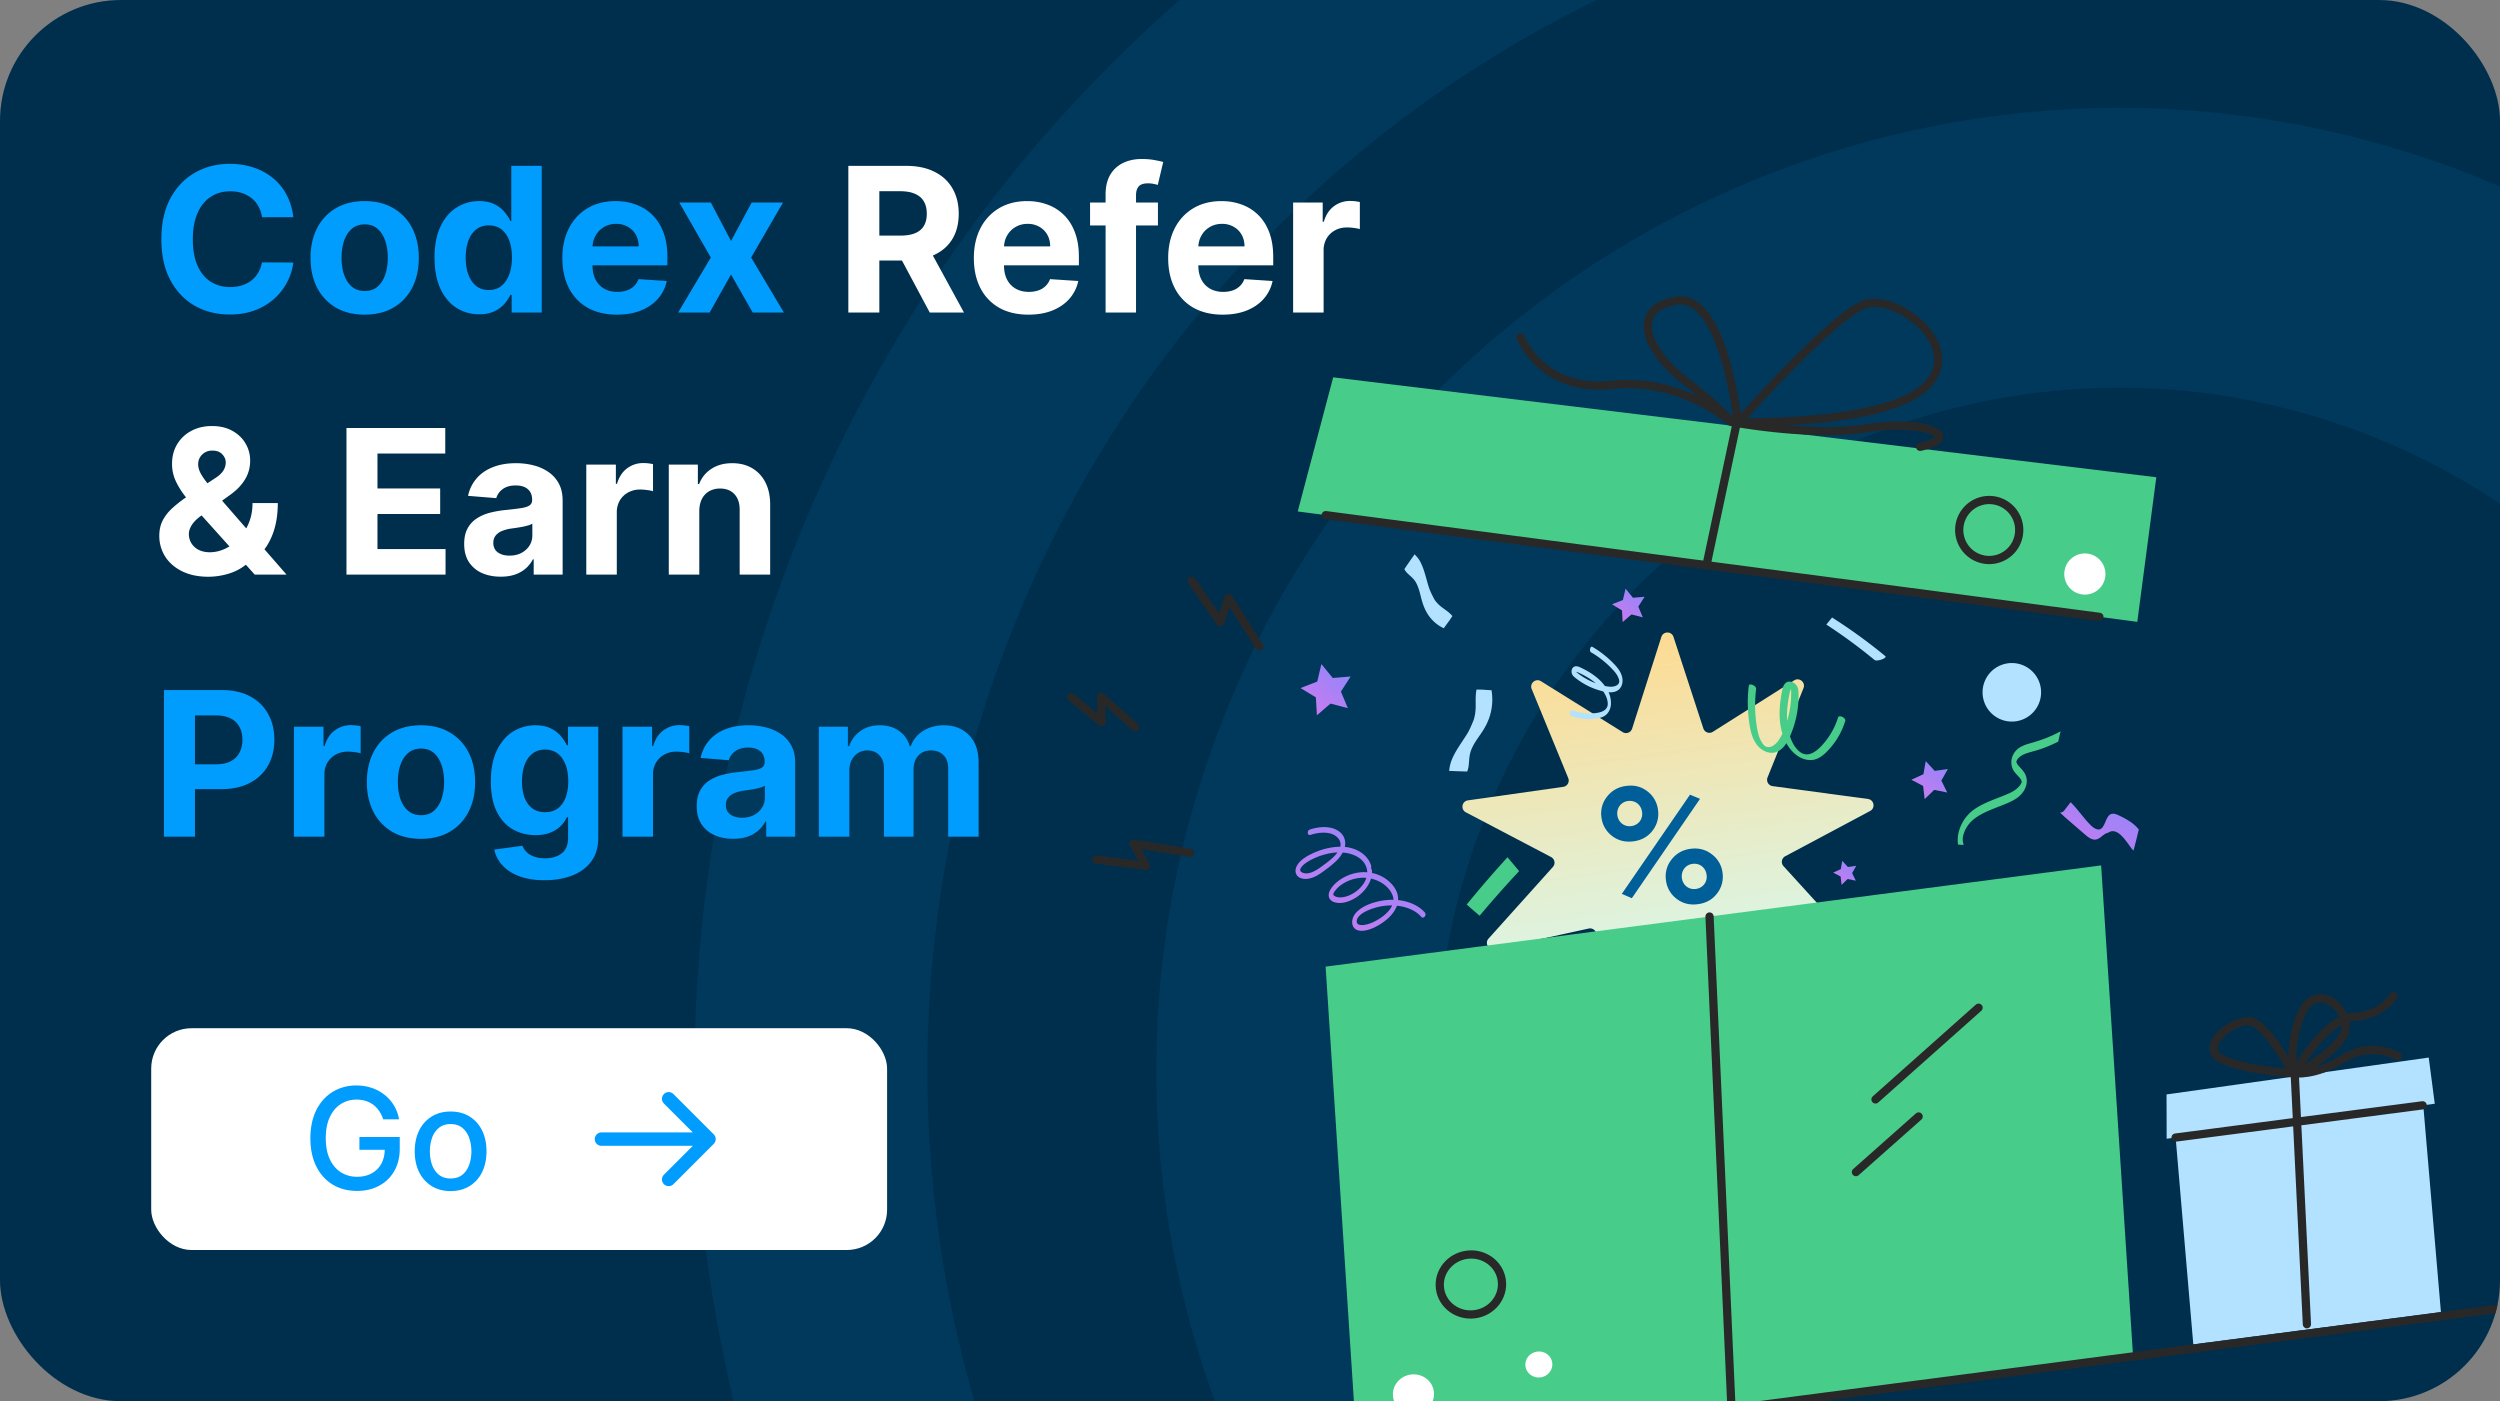 <svg width="248" height="139" fill="none" xmlns="http://www.w3.org/2000/svg">
  <rect width="100%" height="100%" fill="#808080" stroke="none"/>
  <g clip-path="url(#a)">
    <rect width="248" height="139" rx="12" fill="#002F4D"/>
    <g opacity=".6" fill="#003F66">
      <path d="M341.696 157.975c-28.581 72.61-110.613 108.303-183.224 79.721-72.61-28.581-108.302-110.613-79.72-183.223C107.332-18.137 189.364-53.83 261.974-25.25c72.61 28.582 108.303 110.614 79.721 183.224ZM100.244 62.933c-23.91 60.74 5.948 129.362 66.689 153.271 60.74 23.909 129.362-5.949 153.271-66.689 23.909-60.74-5.949-129.362-66.689-153.271-60.74-23.91-129.362 5.948-153.271 66.689Z"/>
      <path d="M299.089 141.204c-19.319 49.079-74.766 73.205-123.845 53.886-49.08-19.319-73.205-74.767-53.886-123.846 19.319-49.08 74.766-73.205 123.846-53.886 49.079 19.32 73.204 74.767 53.885 123.846ZM147.186 81.41c-13.705 34.815 3.409 74.148 38.224 87.852 34.815 13.704 74.147-3.41 87.852-38.225 13.704-34.815-3.41-74.147-38.225-87.851-34.815-13.704-74.147 3.41-87.851 38.224Z"/>
    </g>
    <path d="M29.098 21.547h-3.11a3.042 3.042 0 0 0-.349-1.073 2.728 2.728 0 0 0-.674-.81 2.969 2.969 0 0 0-.952-.51 3.64 3.64 0 0 0-1.158-.178c-.753 0-1.409.187-1.967.56-.559.37-.992.91-1.3 1.62-.308.706-.462 1.563-.462 2.571 0 1.037.154 1.908.462 2.614.313.705.748 1.238 1.307 1.598.559.36 1.205.54 1.939.54.412 0 .793-.055 1.143-.164.355-.109.67-.267.945-.476.274-.213.502-.47.682-.774.184-.303.312-.648.383-1.037l3.111.015a5.804 5.804 0 0 1-1.89 3.587 6.051 6.051 0 0 1-1.917 1.15c-.738.28-1.574.419-2.507.419-1.297 0-2.457-.294-3.48-.88-1.018-.588-1.823-1.438-2.415-2.55-.587-1.113-.88-2.46-.88-4.042 0-1.586.298-2.935.894-4.048.597-1.113 1.407-1.96 2.43-2.543 1.022-.587 2.173-.88 3.451-.88a7.46 7.46 0 0 1 2.344.355 5.943 5.943 0 0 1 1.925 1.037 5.334 5.334 0 0 1 1.363 1.655c.355.653.583 1.401.682 2.244Zm7.077 9.666c-1.103 0-2.057-.234-2.862-.703a4.81 4.81 0 0 1-1.854-1.975c-.435-.847-.653-1.83-.653-2.947 0-1.127.218-2.112.653-2.954a4.754 4.754 0 0 1 1.854-1.975c.805-.473 1.76-.71 2.862-.71 1.104 0 2.055.237 2.856.71a4.74 4.74 0 0 1 1.86 1.975c.436.842.654 1.827.654 2.954 0 1.117-.218 2.1-.654 2.947a4.797 4.797 0 0 1-1.86 1.975c-.8.469-1.752.703-2.856.703Zm.015-2.344c.502 0 .92-.142 1.257-.426.336-.289.59-.682.76-1.179.175-.497.262-1.063.262-1.697 0-.635-.087-1.2-.262-1.698-.17-.497-.424-.89-.76-1.179-.336-.289-.756-.433-1.257-.433-.507 0-.933.144-1.279.433-.34.29-.599.682-.774 1.18-.17.496-.256 1.062-.256 1.697 0 .634.086 1.2.256 1.697.175.497.433.89.774 1.18.346.283.772.425 1.279.425Zm11.342 2.309a4.12 4.12 0 0 1-2.251-.64c-.668-.43-1.198-1.063-1.591-1.896-.389-.838-.583-1.866-.583-3.082 0-1.25.202-2.29.604-3.118.402-.834.937-1.456 1.605-1.868a4.112 4.112 0 0 1 2.209-.625c.61 0 1.12.104 1.527.312.412.204.743.46.994.767.256.303.45.602.583.895h.092v-5.468h3.018V31h-2.983v-1.747h-.127a3.9 3.9 0 0 1-.604.902 3 3 0 0 1-1.002.731c-.407.195-.904.292-1.491.292Zm.959-2.408c.487 0 .9-.133 1.236-.398.34-.27.6-.646.78-1.13.186-.482.278-1.048.278-1.697 0-.648-.09-1.212-.27-1.69-.18-.478-.44-.847-.781-1.108-.341-.26-.756-.39-1.243-.39-.497 0-.916.134-1.257.404-.341.27-.6.644-.775 1.123-.175.478-.262 1.032-.262 1.662 0 .634.087 1.195.262 1.683.18.483.438.861.775 1.136.34.27.76.405 1.257.405Zm12.708 2.443c-1.123 0-2.089-.227-2.898-.682a4.669 4.669 0 0 1-1.861-1.946c-.436-.843-.653-1.84-.653-2.99 0-1.122.217-2.107.653-2.954a4.83 4.83 0 0 1 1.84-1.982c.795-.473 1.728-.71 2.798-.71.72 0 1.39.116 2.01.348.625.227 1.17.57 1.633 1.03.469.459.834 1.037 1.094 1.733.26.69.39 1.5.39 2.429v.83h-9.211v-1.874h6.364c0-.436-.095-.822-.284-1.158a2.036 2.036 0 0 0-.789-.788 2.25 2.25 0 0 0-1.157-.292c-.46 0-.867.107-1.222.32a2.24 2.24 0 0 0-.824.845c-.199.35-.3.741-.305 1.172v1.783c0 .54.1 1.006.298 1.399.203.393.49.696.86.909.369.213.807.32 1.313.32.336 0 .644-.048.924-.142.279-.095.518-.237.717-.427.199-.189.35-.421.454-.696l2.799.185a3.821 3.821 0 0 1-.874 1.761c-.436.498-.999.886-1.69 1.165-.687.275-1.48.412-2.38.412Zm9.314-11.122 2.003 3.814 2.052-3.814h3.104l-3.16 5.454L77.757 31h-3.089l-2.152-3.771L70.399 31h-3.124l3.238-5.454-3.125-5.455h3.125ZM16.264 83V68.454h5.739c1.103 0 2.043.211 2.82.633a4.28 4.28 0 0 1 1.775 1.74c.412.738.618 1.59.618 2.556s-.208 1.819-.625 2.557c-.417.739-1.02 1.314-1.811 1.726-.786.412-1.738.618-2.855.618h-3.658V75.82h3.16c.592 0 1.08-.102 1.464-.306.388-.208.677-.495.866-.86.194-.368.291-.792.291-1.27 0-.483-.097-.905-.29-1.265a1.944 1.944 0 0 0-.867-.845c-.389-.204-.881-.305-1.478-.305H19.34V83h-3.076Zm12.893 0V72.09h2.933v1.904h.113c.2-.677.533-1.188 1.002-1.534a2.632 2.632 0 0 1 1.62-.525 4.562 4.562 0 0 1 .95.106v2.685a3.945 3.945 0 0 0-.589-.114c-.25-.033-.48-.05-.688-.05a2.42 2.42 0 0 0-1.194.292c-.345.19-.62.454-.824.795a2.296 2.296 0 0 0-.298 1.18V83h-3.025Zm12.604.213c-1.103 0-2.057-.234-2.862-.703a4.811 4.811 0 0 1-1.854-1.975c-.435-.847-.653-1.83-.653-2.947 0-1.127.218-2.112.653-2.954a4.755 4.755 0 0 1 1.854-1.975c.805-.473 1.76-.71 2.862-.71 1.104 0 2.055.237 2.855.71a4.741 4.741 0 0 1 1.861 1.974c.436.843.654 1.828.654 2.955 0 1.118-.218 2.1-.654 2.948a4.797 4.797 0 0 1-1.86 1.974c-.8.469-1.752.703-2.856.703Zm.015-2.344c.502 0 .92-.142 1.257-.426.336-.289.59-.682.76-1.179.175-.497.262-1.063.262-1.697 0-.635-.087-1.2-.262-1.698-.17-.497-.424-.89-.76-1.179-.337-.288-.755-.433-1.257-.433-.507 0-.933.144-1.279.433-.34.29-.599.682-.774 1.18-.17.496-.256 1.062-.256 1.697 0 .634.086 1.2.256 1.697.175.497.433.89.774 1.18.346.283.772.425 1.279.425Zm12.237 6.45c-.98 0-1.82-.136-2.521-.406-.697-.265-1.25-.627-1.662-1.086a3.341 3.341 0 0 1-.803-1.549l2.798-.376c.085.218.22.421.405.61.185.19.429.342.732.455.307.119.681.178 1.122.178.658 0 1.2-.161 1.626-.483.431-.317.646-.85.646-1.598v-1.996h-.127c-.133.303-.332.59-.597.86-.265.27-.606.49-1.023.66-.416.17-.913.256-1.491.256-.82 0-1.565-.19-2.237-.568-.668-.384-1.2-.969-1.598-1.755-.393-.79-.59-1.79-.59-2.997 0-1.236.201-2.268.604-3.096.402-.829.937-1.45 1.605-1.861a4.147 4.147 0 0 1 2.209-.618c.61 0 1.122.104 1.534.312.412.204.743.46.994.767.256.303.452.602.59.895h.113v-1.832h3.005v11.016c0 .928-.228 1.704-.682 2.33-.455.624-1.084 1.093-1.89 1.405-.8.318-1.72.476-2.762.476Zm.064-6.748c.487 0 .9-.12 1.236-.362.34-.246.6-.597.78-1.051.185-.46.278-1.009.278-1.648 0-.64-.09-1.193-.27-1.662-.18-.474-.44-.84-.781-1.1-.341-.261-.756-.392-1.243-.392-.497 0-.916.136-1.257.405-.341.266-.6.635-.775 1.108-.175.474-.262 1.02-.262 1.64 0 .63.087 1.175.262 1.635.18.454.438.807.775 1.058.34.246.76.369 1.257.369ZM61.754 83V72.09h2.934v1.904h.113c.199-.677.533-1.188 1.002-1.534a2.632 2.632 0 0 1 1.619-.525 4.56 4.56 0 0 1 .952.106v2.685a3.95 3.95 0 0 0-.59-.114 5.304 5.304 0 0 0-.689-.05 2.42 2.42 0 0 0-1.193.292c-.346.19-.62.454-.824.795a2.297 2.297 0 0 0-.298 1.18V83h-3.026Zm10.982.206c-.696 0-1.316-.12-1.86-.362a2.997 2.997 0 0 1-1.293-1.087c-.313-.483-.469-1.084-.469-1.804 0-.606.111-1.115.334-1.527.222-.412.525-.743.909-.994.383-.251.819-.44 1.307-.568a9.955 9.955 0 0 1 1.548-.27 39.237 39.237 0 0 0 1.534-.185c.388-.062.67-.151.845-.27.175-.118.263-.293.263-.525v-.043c0-.45-.142-.798-.426-1.044-.28-.246-.677-.37-1.193-.37-.545 0-.978.121-1.3.363a1.666 1.666 0 0 0-.64.895l-2.797-.228a3.802 3.802 0 0 1 .838-1.718c.416-.488.954-.862 1.612-1.122.663-.266 1.43-.398 2.3-.398.607 0 1.187.07 1.741.213a4.554 4.554 0 0 1 1.484.66c.436.299.78.682 1.03 1.151.251.464.377 1.02.377 1.669V83h-2.87v-1.513h-.085c-.175.341-.41.642-.703.902a3.254 3.254 0 0 1-1.058.604c-.412.142-.888.213-1.428.213Zm.867-2.088c.445 0 .838-.088 1.179-.263.34-.18.608-.421.802-.724.194-.303.291-.647.291-1.03v-1.158a1.62 1.62 0 0 1-.39.17 7.093 7.093 0 0 1-.547.136 27.1 27.1 0 0 1-.61.106l-.555.078a3.745 3.745 0 0 0-.93.249 1.488 1.488 0 0 0-.618.462c-.147.189-.22.426-.22.71 0 .412.149.727.447.944.303.213.687.32 1.15.32ZM81.227 83V72.09h2.883v1.926h.128a3.027 3.027 0 0 1 1.137-1.513c.53-.37 1.164-.554 1.903-.554.748 0 1.385.187 1.91.56.526.37.876.872 1.052 1.507h.113a2.903 2.903 0 0 1 1.208-1.499c.587-.379 1.28-.568 2.08-.568 1.019 0 1.845.324 2.48.973.639.644.958 1.558.958 2.741V83h-3.018v-6.74c0-.606-.161-1.06-.483-1.364-.322-.303-.725-.454-1.208-.454-.549 0-.977.175-1.285.525-.308.346-.462.803-.462 1.371V83H87.69v-6.804c0-.535-.154-.961-.462-1.278-.303-.318-.703-.476-1.2-.476-.336 0-.64.085-.909.255-.265.166-.476.4-.632.704-.156.298-.234.648-.234 1.05V83h-3.026Z" fill="#009DFF"/>
    <path d="M84.155 31V16.454h5.739c1.098 0 2.035.197 2.812.59.781.388 1.375.94 1.783 1.655.412.71.617 1.546.617 2.507 0 .966-.208 1.797-.624 2.493-.417.691-1.02 1.221-1.811 1.59-.787.37-1.738.555-2.856.555h-3.842v-2.472h3.345c.587 0 1.075-.08 1.463-.241.388-.161.677-.403.867-.725.194-.322.29-.722.29-1.2 0-.483-.096-.89-.29-1.222-.19-.331-.48-.582-.874-.753-.388-.175-.878-.262-1.47-.262H87.23V31h-3.075Zm7.855-6.62L95.625 31H92.23l-3.537-6.62h3.317Zm10.009 6.833c-1.122 0-2.088-.227-2.898-.682a4.669 4.669 0 0 1-1.86-1.946c-.436-.843-.654-1.84-.654-2.99 0-1.122.218-2.107.653-2.954a4.83 4.83 0 0 1 1.84-1.982c.795-.473 1.728-.71 2.798-.71.72 0 1.39.116 2.01.348a4.46 4.46 0 0 1 1.634 1.03c.468.459.833 1.037 1.093 1.733.261.69.391 1.5.391 2.429v.83h-9.212v-1.874h6.364c0-.436-.095-.822-.284-1.158a2.036 2.036 0 0 0-.789-.788 2.246 2.246 0 0 0-1.157-.292 2.33 2.33 0 0 0-1.222.32c-.35.208-.625.49-.824.845-.198.35-.3.741-.305 1.172v1.783c0 .54.1 1.006.298 1.399.204.393.49.696.86.909.369.213.807.32 1.314.32.336 0 .643-.048.923-.142a1.85 1.85 0 0 0 1.172-1.122l2.798.184a3.815 3.815 0 0 1-.874 1.761c-.435.498-.999.886-1.69 1.165-.686.275-1.48.412-2.379.412Zm12.848-11.122v2.273h-6.733V20.09h6.733ZM109.675 31V19.303c0-.791.154-1.447.462-1.968.312-.52.738-.911 1.278-1.172.54-.26 1.153-.39 1.84-.39.464 0 .887.035 1.271.106.388.071.677.135.866.192l-.539 2.273a3.844 3.844 0 0 0-.441-.107 2.741 2.741 0 0 0-.525-.05c-.445 0-.755.105-.931.313-.175.204-.262.49-.262.86V31h-3.019Zm11.621.213c-1.122 0-2.088-.227-2.898-.682a4.669 4.669 0 0 1-1.86-1.946c-.436-.843-.654-1.84-.654-2.99 0-1.122.218-2.107.654-2.954a4.823 4.823 0 0 1 1.839-1.982c.796-.473 1.728-.71 2.798-.71.72 0 1.39.116 2.01.348a4.46 4.46 0 0 1 1.634 1.03c.469.459.833 1.037 1.094 1.733.26.69.39 1.5.39 2.429v.83h-9.211v-1.874h6.363c0-.436-.094-.822-.284-1.158a2.033 2.033 0 0 0-.788-.788 2.252 2.252 0 0 0-1.158-.292c-.459 0-.866.107-1.221.32-.351.208-.625.49-.824.845-.199.35-.301.741-.306 1.172v1.783c0 .54.1 1.006.299 1.399.203.393.49.696.859.909.369.213.807.32 1.314.32.336 0 .644-.048.923-.142.28-.095.519-.237.718-.427.198-.189.35-.421.454-.696l2.798.185a3.823 3.823 0 0 1-.873 1.761c-.436.498-.999.886-1.691 1.165-.686.275-1.479.412-2.379.412Zm6.982-.213V20.09h2.933v1.904h.114c.198-.677.532-1.188 1.001-1.534a2.633 2.633 0 0 1 1.619-.525 4.55 4.55 0 0 1 .952.106v2.685a3.963 3.963 0 0 0-.589-.114 5.309 5.309 0 0 0-.689-.05c-.445 0-.843.098-1.194.292-.345.19-.62.454-.823.795a2.296 2.296 0 0 0-.299 1.18V31h-3.025ZM20.668 57.213c-1.004 0-1.87-.18-2.6-.54-.729-.36-1.29-.847-1.683-1.463a3.83 3.83 0 0 1-.582-2.074c0-.568.113-1.072.34-1.512.228-.44.545-.846.952-1.215.407-.374.88-.746 1.42-1.115l2.82-1.854c.365-.232.632-.475.803-.731.17-.26.255-.542.255-.845 0-.29-.116-.557-.348-.803-.232-.246-.56-.367-.987-.362a1.384 1.384 0 0 0-1.229.682c-.113.199-.17.421-.17.667 0 .303.085.611.256.924.17.312.398.643.682.994.284.346.594.72.93 1.122L28.423 57H25.27l-5.753-6.406a42.63 42.63 0 0 1-1.136-1.35 7.816 7.816 0 0 1-.938-1.505 4.045 4.045 0 0 1-.376-1.74c0-.706.163-1.34.49-1.904a3.566 3.566 0 0 1 1.392-1.335c.596-.331 1.292-.497 2.088-.497.776 0 1.446.158 2.01.476.568.312 1.004.729 1.307 1.25.308.516.461 1.084.461 1.704 0 .687-.17 1.31-.511 1.868-.336.554-.81 1.051-1.42 1.492l-2.97 2.137c-.402.294-.7.595-.894.902-.19.303-.284.595-.284.874 0 .346.085.656.255.93a1.8 1.8 0 0 0 .725.654c.312.156.68.234 1.1.234.512 0 1.016-.116 1.514-.348a4.53 4.53 0 0 0 1.363-1.001c.412-.436.741-.952.987-1.549.247-.596.37-1.257.37-1.981h2.507c0 .89-.097 1.692-.291 2.407a6.545 6.545 0 0 1-.81 1.861 5.13 5.13 0 0 1-1.186 1.293c-.142.09-.28.175-.412.256-.133.08-.27.165-.412.255-.54.436-1.143.75-1.811.945a6.975 6.975 0 0 1-1.967.291ZM34.37 57V42.455h9.8v2.535h-6.725v3.466h6.221v2.535h-6.221v3.474h6.754V57h-9.83Zm15.3.206c-.696 0-1.317-.12-1.861-.362a2.997 2.997 0 0 1-1.293-1.087c-.312-.483-.468-1.084-.468-1.804 0-.606.11-1.115.333-1.527.223-.412.526-.743.91-.994.383-.251.819-.44 1.306-.568a9.955 9.955 0 0 1 1.549-.27 39.237 39.237 0 0 0 1.534-.185c.388-.062.67-.151.845-.27.175-.118.263-.293.263-.525v-.043c0-.45-.142-.798-.426-1.044-.28-.246-.678-.37-1.194-.37-.544 0-.977.121-1.3.363a1.666 1.666 0 0 0-.639.895l-2.798-.227a3.802 3.802 0 0 1 .838-1.72c.417-.487.954-.861 1.612-1.121.663-.266 1.43-.398 2.301-.398.607 0 1.187.07 1.74.213a4.554 4.554 0 0 1 1.485.66c.436.299.779.682 1.03 1.151.25.464.376 1.02.376 1.669V57h-2.87v-1.513h-.084c-.175.341-.41.642-.703.902a3.254 3.254 0 0 1-1.059.604c-.412.142-.888.213-1.427.213Zm.866-2.088c.445 0 .838-.088 1.18-.263.34-.18.608-.421.802-.724.194-.303.29-.647.29-1.03v-1.158a1.618 1.618 0 0 1-.39.17 7.096 7.096 0 0 1-.547.136c-.203.037-.407.073-.61.106l-.554.078a3.745 3.745 0 0 0-.93.249 1.488 1.488 0 0 0-.619.462c-.146.189-.22.426-.22.71 0 .412.15.727.448.944.303.213.686.32 1.15.32ZM58.16 57V46.09h2.934v1.904h.113c.2-.677.533-1.188 1.002-1.534a2.632 2.632 0 0 1 1.62-.525 4.562 4.562 0 0 1 .95.106v2.685a3.945 3.945 0 0 0-.589-.114c-.25-.033-.48-.05-.689-.05a2.42 2.42 0 0 0-1.193.292c-.345.19-.62.454-.824.795a2.296 2.296 0 0 0-.298 1.18V57H58.16Zm11.21-6.307V57h-3.026V46.09h2.884v1.926h.128a3.044 3.044 0 0 1 1.214-1.506c.568-.374 1.257-.561 2.067-.561.757 0 1.418.166 1.981.497a3.38 3.38 0 0 1 1.314 1.42c.313.611.469 1.34.469 2.188V57h-3.026v-6.406c.005-.668-.165-1.189-.511-1.563-.346-.378-.822-.568-1.428-.568a2.17 2.17 0 0 0-1.08.263 1.83 1.83 0 0 0-.724.767c-.17.331-.258.731-.262 1.2Z" fill="#fff"/>
    <rect x="15" y="102" width="73" height="22" rx="4" fill="#fff"/>
    <path d="M38.01 111.035a3.108 3.108 0 0 0-.389-.811 2.473 2.473 0 0 0-1.332-1.009 3.075 3.075 0 0 0-.93-.134c-.573 0-1.09.147-1.55.442-.462.295-.826.728-1.094 1.298-.266.567-.398 1.261-.398 2.083 0 .825.134 1.523.402 2.093.269.57.637 1.003 1.104 1.298.468.295 1 .442 1.596.442.553 0 1.036-.112 1.447-.338.414-.225.734-.543.96-.954.228-.415.342-.902.342-1.462l.398.075h-2.913v-1.268h4.002v1.158c0 .855-.183 1.598-.547 2.227a3.718 3.718 0 0 1-1.502 1.452c-.636.342-1.365.512-2.187.512-.921 0-1.73-.212-2.426-.636-.693-.424-1.233-1.026-1.62-1.805-.389-.782-.582-1.71-.582-2.784 0-.812.112-1.541.338-2.187a4.748 4.748 0 0 1 .95-1.646c.41-.454.892-.8 1.446-1.039a4.528 4.528 0 0 1 1.824-.363c.55 0 1.063.081 1.537.244a4.12 4.12 0 0 1 1.272.691 3.91 3.91 0 0 1 1.427 2.421H38.01Zm6.692 7.119c-.716 0-1.34-.164-1.874-.492a3.318 3.318 0 0 1-1.243-1.377c-.295-.59-.442-1.28-.442-2.068 0-.793.147-1.485.442-2.079a3.32 3.32 0 0 1 1.243-1.382c.534-.328 1.158-.492 1.874-.492.716 0 1.34.164 1.875.492a3.32 3.32 0 0 1 1.242 1.382c.295.594.443 1.286.443 2.079 0 .788-.148 1.478-.443 2.068a3.318 3.318 0 0 1-1.242 1.377c-.534.328-1.159.492-1.875.492Zm.005-1.248c.464 0 .849-.122 1.154-.368.305-.245.53-.571.676-.979.149-.408.224-.857.224-1.347 0-.488-.075-.935-.224-1.343a2.189 2.189 0 0 0-.676-.989c-.305-.249-.69-.373-1.154-.373-.467 0-.855.124-1.163.373a2.223 2.223 0 0 0-.681.989 3.963 3.963 0 0 0-.219 1.343c0 .49.073.939.219 1.347.149.408.376.734.68.979.31.246.697.368 1.164.368Z" fill="#009DFF"/>
    <path d="M59.666 113h10.667m0 0-4-4m4 4-4 4" stroke="#009DFF" stroke-width="1.333" stroke-linecap="round" stroke-linejoin="round"/>
    <path d="m182.751 94.033-9.342-1.974a.632.632 0 0 0-.763.645l.385 9.54c.025.614-.752.899-1.131.415l-5.887-7.517a.633.633 0 0 0-.999.004l-5.836 7.556c-.376.487-1.155.206-1.134-.408l.322-9.543a.633.633 0 0 0-.767-.64l-9.328 2.036c-.601.132-1.016-.583-.605-1.04l6.38-7.105a.633.633 0 0 0-.176-.982l-8.456-4.437c-.544-.286-.403-1.1.206-1.187l9.454-1.341a.633.633 0 0 0 .496-.867l-3.625-8.834c-.233-.568.398-1.103.92-.778l8.103 5.05a.633.633 0 0 0 .937-.345l2.901-9.097c.188-.585 1.014-.587 1.205-.004l2.961 9.078c.128.393.591.56.94.339l8.069-5.105c.52-.329 1.155.201.926.771l-3.566 8.857a.634.634 0 0 0 .503.864l9.462 1.277c.609.082.755.897.214 1.185l-8.425 4.493a.633.633 0 0 0-.17.985l6.428 7.06c.41.458-.002 1.176-.602 1.05Z" fill="url(#b)"/>
    <path d="M163.924 82.409c-.463.601-1.082.944-1.888 1.05-.807.105-1.51-.066-2.112-.529a2.69 2.69 0 0 1-1.061-1.852 2.65 2.65 0 0 1 .553-2.045c.462-.602 1.096-.964 1.903-1.07.806-.105 1.492.068 2.094.53a2.69 2.69 0 0 1 1.061 1.853 2.693 2.693 0 0 1-.55 2.063Zm-3.042 6.263 6.765-9.84.996.412-6.763 9.856-.998-.428Zm2.013-8.12c-.091-.703-.661-1.188-1.399-1.092-.703.092-1.147.709-1.056 1.412.09.688.677 1.17 1.381 1.078.738-.096 1.164-.71 1.074-1.398Zm3.43 8.614a2.69 2.69 0 0 1-1.062-1.852 2.65 2.65 0 0 1 .553-2.045c.463-.602 1.096-.965 1.903-1.07.79-.103 1.494.084 2.096.548a2.652 2.652 0 0 1 1.06 1.835 2.69 2.69 0 0 1-.551 2.062c-.463.602-1.099.947-1.888 1.05-.808.105-1.51-.065-2.111-.528Zm2.971-2.378c-.092-.704-.661-1.188-1.399-1.092-.704.092-1.148.709-1.056 1.412.089.687.676 1.17 1.38 1.078.738-.098 1.164-.711 1.075-1.398Z" fill="#005E99"/>
    <path d="M141.34 90.92c.098-.127.093-.293.009-.392-.607-.697-1.573-1.125-2.661-1.238.053-.846-.482-1.555-1.139-2.05a3.64 3.64 0 0 0-1.452-.642 1.996 1.996 0 0 0-.005-.31.304.304 0 0 1-.052-.321c-.258-1.06-1.313-1.829-2.633-1.952a1.498 1.498 0 0 0-.063-.895c-.288-.72-1.122-1.09-2.064-1.073a4.655 4.655 0 0 0-1.377.256c-.156.05-.191.27-.169.367.026.118.122.199.282.147.768-.25 1.646-.317 2.269-.015.485.236.791.68.674 1.196-.829.004-1.695.204-2.506.548-.776.329-1.721.866-1.908 1.617-.094.378.051.75.415.916.37.168.841.133 1.286-.037.519-.197.974-.554 1.405-.878a8.15 8.15 0 0 0 .992-.847 3.43 3.43 0 0 0 .555-.744c1.129.089 2.107.61 2.374 1.545.039.135.059.274.06.415a4.291 4.291 0 0 0-.399-.016 4.297 4.297 0 0 0-2.554.94c-.36.292-.692.673-.823 1.058-.142.418.033.803.447.96.746.285 1.721-.067 2.419-.58.626-.461 1.089-1.1 1.282-1.736.91.197 1.661.738 2.033 1.424.111.205.191.435.194.68-.405-.01-.82.023-1.238.1-.887.167-1.954.544-2.528 1.245-.557.68-.432 1.71.561 1.727.81.015 1.734-.497 2.377-.992.547-.42.973-.942 1.172-1.495.656.067 1.265.256 1.766.561.261.16.483.349.673.568.076.089.239.056.326-.057Zm-9.936-5.182c-.592.442-1.534 1.168-2.236.807-.103-.053-.181-.13-.191-.24 0-.002.005-.058.013-.083a.682.682 0 0 1 .091-.17c.174-.253.461-.468.747-.631a6.665 6.665 0 0 1 2.355-.817c.165-.023.33-.037.494-.043-.319.446-.813.833-1.273 1.177Zm3.796 2.013c-.38.517-.976.978-1.649 1.175-.356.104-.745.14-1.045.018-.101-.041-.226-.11-.239-.216-.014-.117.109-.272.188-.377.433-.576 1.178-.992 1.913-1.172a3.645 3.645 0 0 1 1.176-.092 2.363 2.363 0 0 1-.344.664Zm2.601 2.55c-.432.537-1.089.969-1.761 1.254-.491.208-1.544.435-1.446-.232.095-.642 1.129-1.067 1.763-1.258a5.784 5.784 0 0 1 1.741-.247 2.16 2.16 0 0 1-.297.484Z" fill="url(#c)"/>
    <path d="M149.547 85.04a107.511 107.511 0 0 0-4.046 4.689c.42.378.846.748 1.279 1.11a106.17 106.17 0 0 1 3.917-4.424l-1.15-1.376Z" fill="#47CD89"/>
    <path d="M181.171 61.956a52.592 52.592 0 0 1 4.755 3.492c.175.146.555.035.743-.028.08-.027.513-.203.345-.34a52.271 52.271 0 0 0-5.273-3.823c-.189.234-.379.467-.57.699Z" fill="#B2E2FF"/>
    <path d="M194.786 83.772a2.54 2.54 0 0 1-.051-.174c-.003-.016-.019-.113-.015-.07-.002-.017-.005-.038-.004-.045a1.768 1.768 0 0 1-.011-.106c-.001-.02-.001-.13-.003-.063l.002-.064.005-.092.007-.085a2.349 2.349 0 0 1 .048-.246c.009-.035.014-.075.029-.107-.034.076 0 0 .012-.034a3.475 3.475 0 0 1 .189-.448l.048-.085c.039-.066.08-.132.122-.195.039-.06.081-.116.123-.174l.04-.05.015-.018.014-.017.043-.05c.449-.506 1.049-.848 1.657-1.13.669-.31 1.37-.546 2.048-.835.53-.226 1.062-.499 1.445-.942.415-.479.64-1.14.423-1.762-.114-.329-.33-.58-.564-.832a3.248 3.248 0 0 1-.282-.332l-.031-.049c-.018-.033-.032-.069-.05-.102l-.01-.031a.104.104 0 0 0-.006-.022l-.003-.024-.001-.004c.004-.024.004-.033.004-.034.002-.013.004-.023.003-.03.009-.028.024-.057.035-.085l.005-.014.006-.01a1.12 1.12 0 0 1 .113-.17c.017-.018.033-.037.051-.054.23-.24.535-.373.845-.477.355-.118.719-.202 1.076-.315a13.218 13.218 0 0 0 2.019-.829c.066-.344.144-.683.232-1.022-.287.155-.58.3-.878.435-.712.321-1.447.56-2.198.772-.381.107-.75.235-1.076.465-.272.19-.486.47-.61.777a1.65 1.65 0 0 0-.031 1.182c.12.323.353.568.583.816.049.053.099.107.145.163a1.816 1.816 0 0 1 .109.145l.007.012a2.927 2.927 0 0 1 .062.118l.003.01.015.061c0 .014.004.036.006.046l-.001.009c-.005.022-.007.047-.011.065v.003l-.001.003-.034.084c-.001.003-.002.009-.005.014a.019.019 0 0 0-.003.005c-.032.054-.064.108-.101.159l-.039.053-.045.055a2.676 2.676 0 0 1-.459.4c-.006.004-.038.025-.043.03-.026.016-.052.034-.078.049a3.207 3.207 0 0 1-.189.107 5.92 5.92 0 0 1-.43.2c-.701.305-1.429.548-2.123.868-.644.296-1.298.666-1.777 1.197a3.964 3.964 0 0 0-.922 1.748 3.21 3.21 0 0 0-.054 1.193l.064-.004a.444.444 0 0 1 .174.022c.11 0 .219.004.327.007l-.015-.04Zm-19.522-9.677c-.032-.022-.041-.02-.031-.013.01.004.019.007.026.012h.005Z" fill="#47CD89"/>
    <path d="M182.97 71.273a.656.656 0 0 0-.255-.178c-.146-.053-.333-.076-.386.1-.263.854-.7 1.66-1.258 2.358-.279.348-.588.688-.951.948-.18.13-.368.235-.58.29a1.545 1.545 0 0 1-.163.035l-.046.005-.037.002c-.047.002-.094 0-.141-.001l-.055-.006c-.017-.002-.034-.005-.05-.009-.031-.006-.068-.01-.102-.02l-.019-.009c-.026-.01-.053-.019-.079-.03l-.053-.02-.026-.013a.7.7 0 0 0 .02.01c-.039-.001-.104-.056-.136-.077l-.06-.039c-.064-.041.008.01.017.012-.041-.016-.082-.061-.115-.09a2.406 2.406 0 0 1-.112-.096l-.042-.041a3.292 3.292 0 0 1-.264-.313l-.01-.013c-.003-.003-.004-.008-.009-.012-.03-.045-.061-.09-.089-.137a3.844 3.844 0 0 1-.284-.561 4.95 4.95 0 0 1-.12-.33l.047-.105c.21-.49.379-1 .509-1.516a9.688 9.688 0 0 0 .292-2.344c0-.243.007-.5-.043-.738a.924.924 0 0 0-.563-.663c-.275-.11-.55-.072-.745.156-.151.177-.212.411-.26.634-.058.274-.108.55-.149.828-.158 1.065-.179 2.173.088 3.225.021.085.045.171.072.256-.072.153-.15.303-.236.447-.105.178-.23.358-.371.502a1.77 1.77 0 0 1-.339.265.866.866 0 0 1-.064.035l-.049.022a.99.99 0 0 1-.302.07h-.062c-.018-.001-.038-.004-.056-.004l-.023-.004-.046-.01h-.002l.008.004-.012-.006c-.012-.005-.022-.008-.026-.012l-.05-.016.014.01-.021-.013h-.002a.085.085 0 0 1-.024-.014c-.001 0-.003 0-.003-.002l-.046-.028a1.535 1.535 0 0 1-.084-.069c-.008-.007-.059-.063-.017-.014a.635.635 0 0 1-.015-.017c-.029-.03-.055-.061-.082-.092l-.031-.038-.04-.056a2.948 2.948 0 0 1-.236-.428l-.017-.038a.44.44 0 0 0-.015-.038l-.047-.126a3.154 3.154 0 0 1-.084-.266 5.928 5.928 0 0 1-.13-.606 13.258 13.258 0 0 1-.095-3.896c.035-.296-.689-.632-.73-.29a13.9 13.9 0 0 0 .021 3.458c.114.88.288 1.829.899 2.514.324.36.756.616 1.244.659.483.041.911-.183 1.237-.524.126-.132.234-.277.332-.428.283.518.667.975 1.174 1.303.43.28.943.424 1.454.354.507-.069.944-.387 1.301-.734a7.355 7.355 0 0 0 1.919-3.163c.019-.06-.053-.167-.089-.209Zm-5.487-2.27c.041-.21.069-.416.162-.599.01-.018.019-.036.03-.053l.003.078a9.784 9.784 0 0 1-.167 2.163c-.06.311-.136.62-.227.925a8.133 8.133 0 0 1 .002-1.024c.032-.501.102-.998.197-1.49Z" fill="#47CD89"/>
    <path d="M175.185 74.066c-.044-.03-.049-.028-.035-.017a.602.602 0 0 0 .035.017Z" fill="#47CD89"/>
    <path d="M160.603 67.737c.001-.028.007-.033.007-.023a.059.059 0 0 0-.005.02c-.003.001-.003.002-.002.003Z" fill="#B2E2FF"/>
    <path d="M155.834 71.007a5.134 5.134 0 0 0 2.59.263c.346-.053.709-.164.962-.42.256-.258.392-.606.418-.966a2.494 2.494 0 0 0-.235-1.212c.126.01.255.01.382-.005.329-.038.636-.183.818-.472.184-.292.224-.643.158-.978-.126-.634-.585-1.133-1.03-1.57a9.822 9.822 0 0 0-1.933-1.479c-.21-.122-.328.428-.146.534a9.315 9.315 0 0 1 2.147 1.705c.1.105.198.213.286.329a3.97 3.97 0 0 1 .164.24l.015.025.014.025c.055.101.102.206.14.314l.014.046.008.034c.007.029.012.056.017.085.001.007.013.062.003.016-.009-.044 0 .008.001.016l.003.077a.235.235 0 0 0-.003.038l-.001.002c-.001.005-.001.012-.004.02h-.001a.084.084 0 0 1-.002.017l.001-.011-.012.034-.005.02-.001.01.001-.007-.001.003-.014.03a.102.102 0 0 0-.007.015c-.008.01-.015.022-.022.033l-.026.035-.018.023a.769.769 0 0 1-.148.118c0-.001-.036.019-.035.017l-.046.022a1.122 1.122 0 0 1-.292.078 1.91 1.91 0 0 1-.439-.004 3.564 3.564 0 0 1-.351-.058c-.037-.05-.074-.1-.113-.149-.477-.595-1.108-1.053-1.773-1.416a9.881 9.881 0 0 0-.528-.267c-.146-.068-.302-.133-.466-.123-.21.014-.348.152-.403.353a.651.651 0 0 0 .134.597c.113.13.26.234.397.336a6.9 6.9 0 0 0 2.506 1.186l.079.02a2.868 2.868 0 0 1 .367.712l.003.01.003.01.011.042c.019.068.035.136.046.206l.006.034.005.04.008.104c.001.03.009.073.001.103.002-.007.004-.068.001-.015l-.004.05c-.003.028.002.087-.014.11.008-.042.009-.048.002-.017l-.004.02-.009.039c-.005.02-.012.038-.016.056l-.003.013c-.009.023-.023.047-.032.067l-.016.031c-.003.004-.016.03-.02.034-.019.027-.038.054-.059.08l-.016.02-.022.023a1.078 1.078 0 0 1-.089.077c-.12.095-.26.157-.409.202-.3.093-.621.123-.935.131a5.068 5.068 0 0 1-1.858-.293c-.122-.044-.187.07-.219.175a.462.462 0 0 0-.008.219c.003.036.032.121.077.138Zm1.888-3.662c.201.133.394.277.575.433a6.798 6.798 0 0 1-1.899-1.086l-.043-.035a.486.486 0 0 1 .042.007c.144.024.271.096.405.162.317.153.626.324.92.519Z" fill="#B2E2FF"/>
    <path d="M160.62 67.678c.001-.036.005-.037.004-.025l-.003.02-.001.005Zm-12.661.792c-.325-.014-.65-.038-.977-.061-.171-.001-.34-.004-.512-.007a5.03 5.03 0 0 0-.082.927c-.009.006-.008.015-.001.024-.002.278.005.557-.001.833a4.559 4.559 0 0 1-.168 1.143 11.327 11.327 0 0 1-.545 1.243c-.514.892-1.177 1.7-1.593 2.647-.168.38-.283.785-.313 1.198a.076.076 0 0 0-.02.044l-.001.01c.598.029 1.197.05 1.795.063.113-.246.15-.527.173-.794.034-.387.046-.773.162-1.147.217-.703.679-1.291 1.085-1.892.429-.633.762-1.305.932-2.054a5.561 5.561 0 0 0 .066-2.177Zm-4.734-6.148c.187-.265.378-.526.571-.787.094-.142.188-.284.283-.424a3.32 3.32 0 0 0-.556-.511c0-.01-.006-.014-.016-.012-.179-.136-.364-.262-.539-.4a3.137 3.137 0 0 1-.65-.684 9.236 9.236 0 0 1-.391-.777c-.04-.09-.078-.18-.117-.272-.299-.855-.462-1.795-.849-2.594a2.641 2.641 0 0 0-.606-.834c-.002-.016-.007-.029-.018-.038l-.006-.005a82.18 82.18 0 0 0-1.019 1.47c.098.21.259.377.42.524.232.213.476.408.655.683.337.516.467 1.182.635 1.809.177.66.431 1.259.824 1.76.376.476.846.85 1.379 1.092ZM200.362 71.471a2.903 2.903 0 1 0-1.694-5.552 2.903 2.903 0 0 0 1.694 5.552Z" fill="#B2E2FF"/>
    <path d="m184.139 85.89-.407.725.366.747-.816-.163-.597.579-.096-.826-.736-.39.756-.347.142-.82.565.612.823-.118Z" fill="url(#d)"/>
    <path d="m193.229 76.284-.645 1.15.58 1.182-1.292-.26-.946.918-.153-1.308-1.164-.616 1.197-.55.226-1.299.893.97 1.304-.187Z" fill="url(#e)"/>
    <path d="M210.165 80.876c-.301-.143-.61-.222-.844-.074-.435.274-.517 1.27-.984 1.456-.271.107-.625-.087-.943-.402-.646-.64-1.237-1.512-1.875-2.164l-.111-.115-.629.818a.482.482 0 0 1-.424.201c.257.268.522.5.785.728l1.66 1.434c.49.425.873.646 1.286.472.365-.153.653-.561 1.046-.622.277-.201.614-.232 1.031.051.315.214.614.594.898.971.181.242.379.562.583.744.185-.681.355-1.385.525-2.08-.527-.703-1.442-1.15-2.004-1.418Z" fill="url(#f)"/>
    <path d="m133.708 70.249-1.723-.453-1.349 1.16-.101-1.777-1.523-.923 1.661-.647.408-1.733 1.127 1.379 1.775-.147-.963 1.498.688 1.643Z" fill="url(#g)"/>
    <path d="m162.97 61.246-1.124-.294-.88.757-.065-1.16-.993-.602 1.082-.421.266-1.13.735.9 1.157-.097-.628.977.45 1.07Z" fill="url(#h)"/>
    <path d="m118.217 57.625 2.827 4.098.816-2.4 3.063 4.801M108.747 85.269l4.939.624-1.244-2.209 5.62.919M106.25 69.152l3.026 2.477-.046-2.506 3.37 3.01" stroke="#282828" stroke-width=".817" stroke-miterlimit="10" stroke-linecap="round" stroke-linejoin="round"/>
    <path d="m211.59 134.379-76.93 10.042-3.159-48.533 76.931-10.041 3.158 48.532Z" fill="#47CD89"/>
    <path d="m171.757 139.579-2.17-48.662M146.298 130.371c1.693-.221 2.893-1.721 2.68-3.35-.212-1.629-1.757-2.771-3.45-2.55-1.694.221-2.894 1.721-2.681 3.351.213 1.629 1.758 2.77 3.451 2.549Z" stroke="#282828" stroke-width=".817" stroke-miterlimit="10" stroke-linecap="round" stroke-linejoin="round"/>
    <path d="M140.469 140.251c1.118-.146 1.91-1.137 1.77-2.213-.141-1.076-1.161-1.83-2.279-1.684-1.118.146-1.911 1.137-1.77 2.213.14 1.076 1.161 1.83 2.279 1.684ZM152.822 136.638c.735-.096 1.255-.747 1.163-1.454-.092-.707-.763-1.203-1.497-1.107-.735.096-1.256.747-1.164 1.454.093.707.763 1.203 1.498 1.107Z" fill="#fff"/>
    <path d="m132.251 37.432-3.516 13.305 3.287.433 79.997 10.517 1.886-14.343-81.654-9.912Z" fill="#47CD89"/>
    <path d="m131.511 51.102 76.749 10.09M171.925 41.883s14.888.428 19.053-3.496c4.163-3.924-2.778-9.308-5.983-8.2-3.205 1.108-12.606 11.757-12.606 11.757s-1.351-13.004-6.174-12.108c-4.825.896-2.45 5.208.531 7.6 2.962 2.38 2.342 1.799 5.179 4.447Z" stroke="#282828" stroke-width=".817" stroke-miterlimit="10" stroke-linecap="round" stroke-linejoin="round"/>
    <path d="M150.834 33.462s2.107 5.455 9.029 4.718c6.922-.738 11.872 3.679 11.872 3.679s8.036 1.527 13.57.608c5.533-.92 9.646.915 5.168 1.856M197.717 55.528a2.976 2.976 0 1 0-.772-5.902 2.976 2.976 0 0 0 .772 5.902Z" stroke="#282828" stroke-width=".817" stroke-miterlimit="10" stroke-linecap="round" stroke-linejoin="round"/>
    <path d="M207.083 58.968a2.041 2.041 0 1 0-.529-4.049 2.041 2.041 0 0 0 .529 4.049Z" fill="#fff"/>
    <path d="m169.271 56.126 2.939-13.843" stroke="#282828" stroke-width=".817" stroke-miterlimit="10" stroke-linecap="round" stroke-linejoin="round"/>
    <path d="m242.14 130.157-24.565 3.206-1.918-22.469 24.564-3.206 1.919 22.469Z" fill="#B2E2FF"/>
    <path d="m214.921 108.567.01 4.395 1.05-.137 25.547-3.335-.598-4.581-26.009 3.658Z" fill="#B2E2FF"/>
    <path d="m215.818 112.846 24.509-3.199M228.845 131.363l-1.196-24.586M227.841 106.489s4.761-2.494 4.858-4.595c.098-2.102-2.958-4.406-4.331-1.478-1.373 2.93-.877 6.075-.877 6.075s-2.732-5.225-4.482-5.208c-1.75.017-5.108 2.73-2.414 3.873 2.695 1.143 7.246 1.333 7.246 1.333Z" stroke="#282828" stroke-width=".817" stroke-miterlimit="10" stroke-linecap="round" stroke-linejoin="round"/>
    <path d="M237.846 104.774s-2.555-1.549-5.382.232c-2.827 1.781-4.869 1.459-4.869 1.459s3.053-5.458 5.859-5.589c2.807-.131 3.969-2.047 3.969-2.047M196.274 99.964l-10.225 9.1M190.33 110.755l-6.222 5.518M121.494 146.316l132.923-17.35" stroke="#282828" stroke-width=".817" stroke-miterlimit="10" stroke-linecap="round" stroke-linejoin="round"/>
  </g>
  <defs>
    <linearGradient id="b" x1="188.588" y1="100.795" x2="183.316" y2="60.401" gradientUnits="userSpaceOnUse">
      <stop stop-color="#D1FDFF"/>
      <stop offset="1" stop-color="#FDDB92"/>
    </linearGradient>
    <linearGradient id="c" x1="129.385" y1="93.094" x2="138.366" y2="79.685" gradientUnits="userSpaceOnUse">
      <stop stop-color="#D079EE"/>
      <stop offset="1" stop-color="#8A88FB"/>
    </linearGradient>
    <linearGradient id="d" x1="182.023" y1="87.864" x2="184.053" y2="85.225" gradientUnits="userSpaceOnUse">
      <stop stop-color="#D079EE"/>
      <stop offset="1" stop-color="#8A88FB"/>
    </linearGradient>
    <linearGradient id="e" x1="189.878" y1="79.411" x2="193.092" y2="75.233" gradientUnits="userSpaceOnUse">
      <stop stop-color="#D079EE"/>
      <stop offset="1" stop-color="#8A88FB"/>
    </linearGradient>
    <linearGradient id="f" x1="204.962" y1="85.246" x2="209.304" y2="77.422" gradientUnits="userSpaceOnUse">
      <stop stop-color="#D079EE"/>
      <stop offset="1" stop-color="#8A88FB"/>
    </linearGradient>
    <linearGradient id="g" x1="129.386" y1="71.12" x2="133.667" y2="65.442" gradientUnits="userSpaceOnUse">
      <stop stop-color="#D079EE"/>
      <stop offset="1" stop-color="#8A88FB"/>
    </linearGradient>
    <linearGradient id="h" x1="160.152" y1="61.815" x2="162.944" y2="58.114" gradientUnits="userSpaceOnUse">
      <stop stop-color="#D079EE"/>
      <stop offset="1" stop-color="#8A88FB"/>
    </linearGradient>
    <clipPath id="a">
      <rect width="248" height="139" rx="12" fill="#fff"/>
    </clipPath>
  </defs>
</svg>